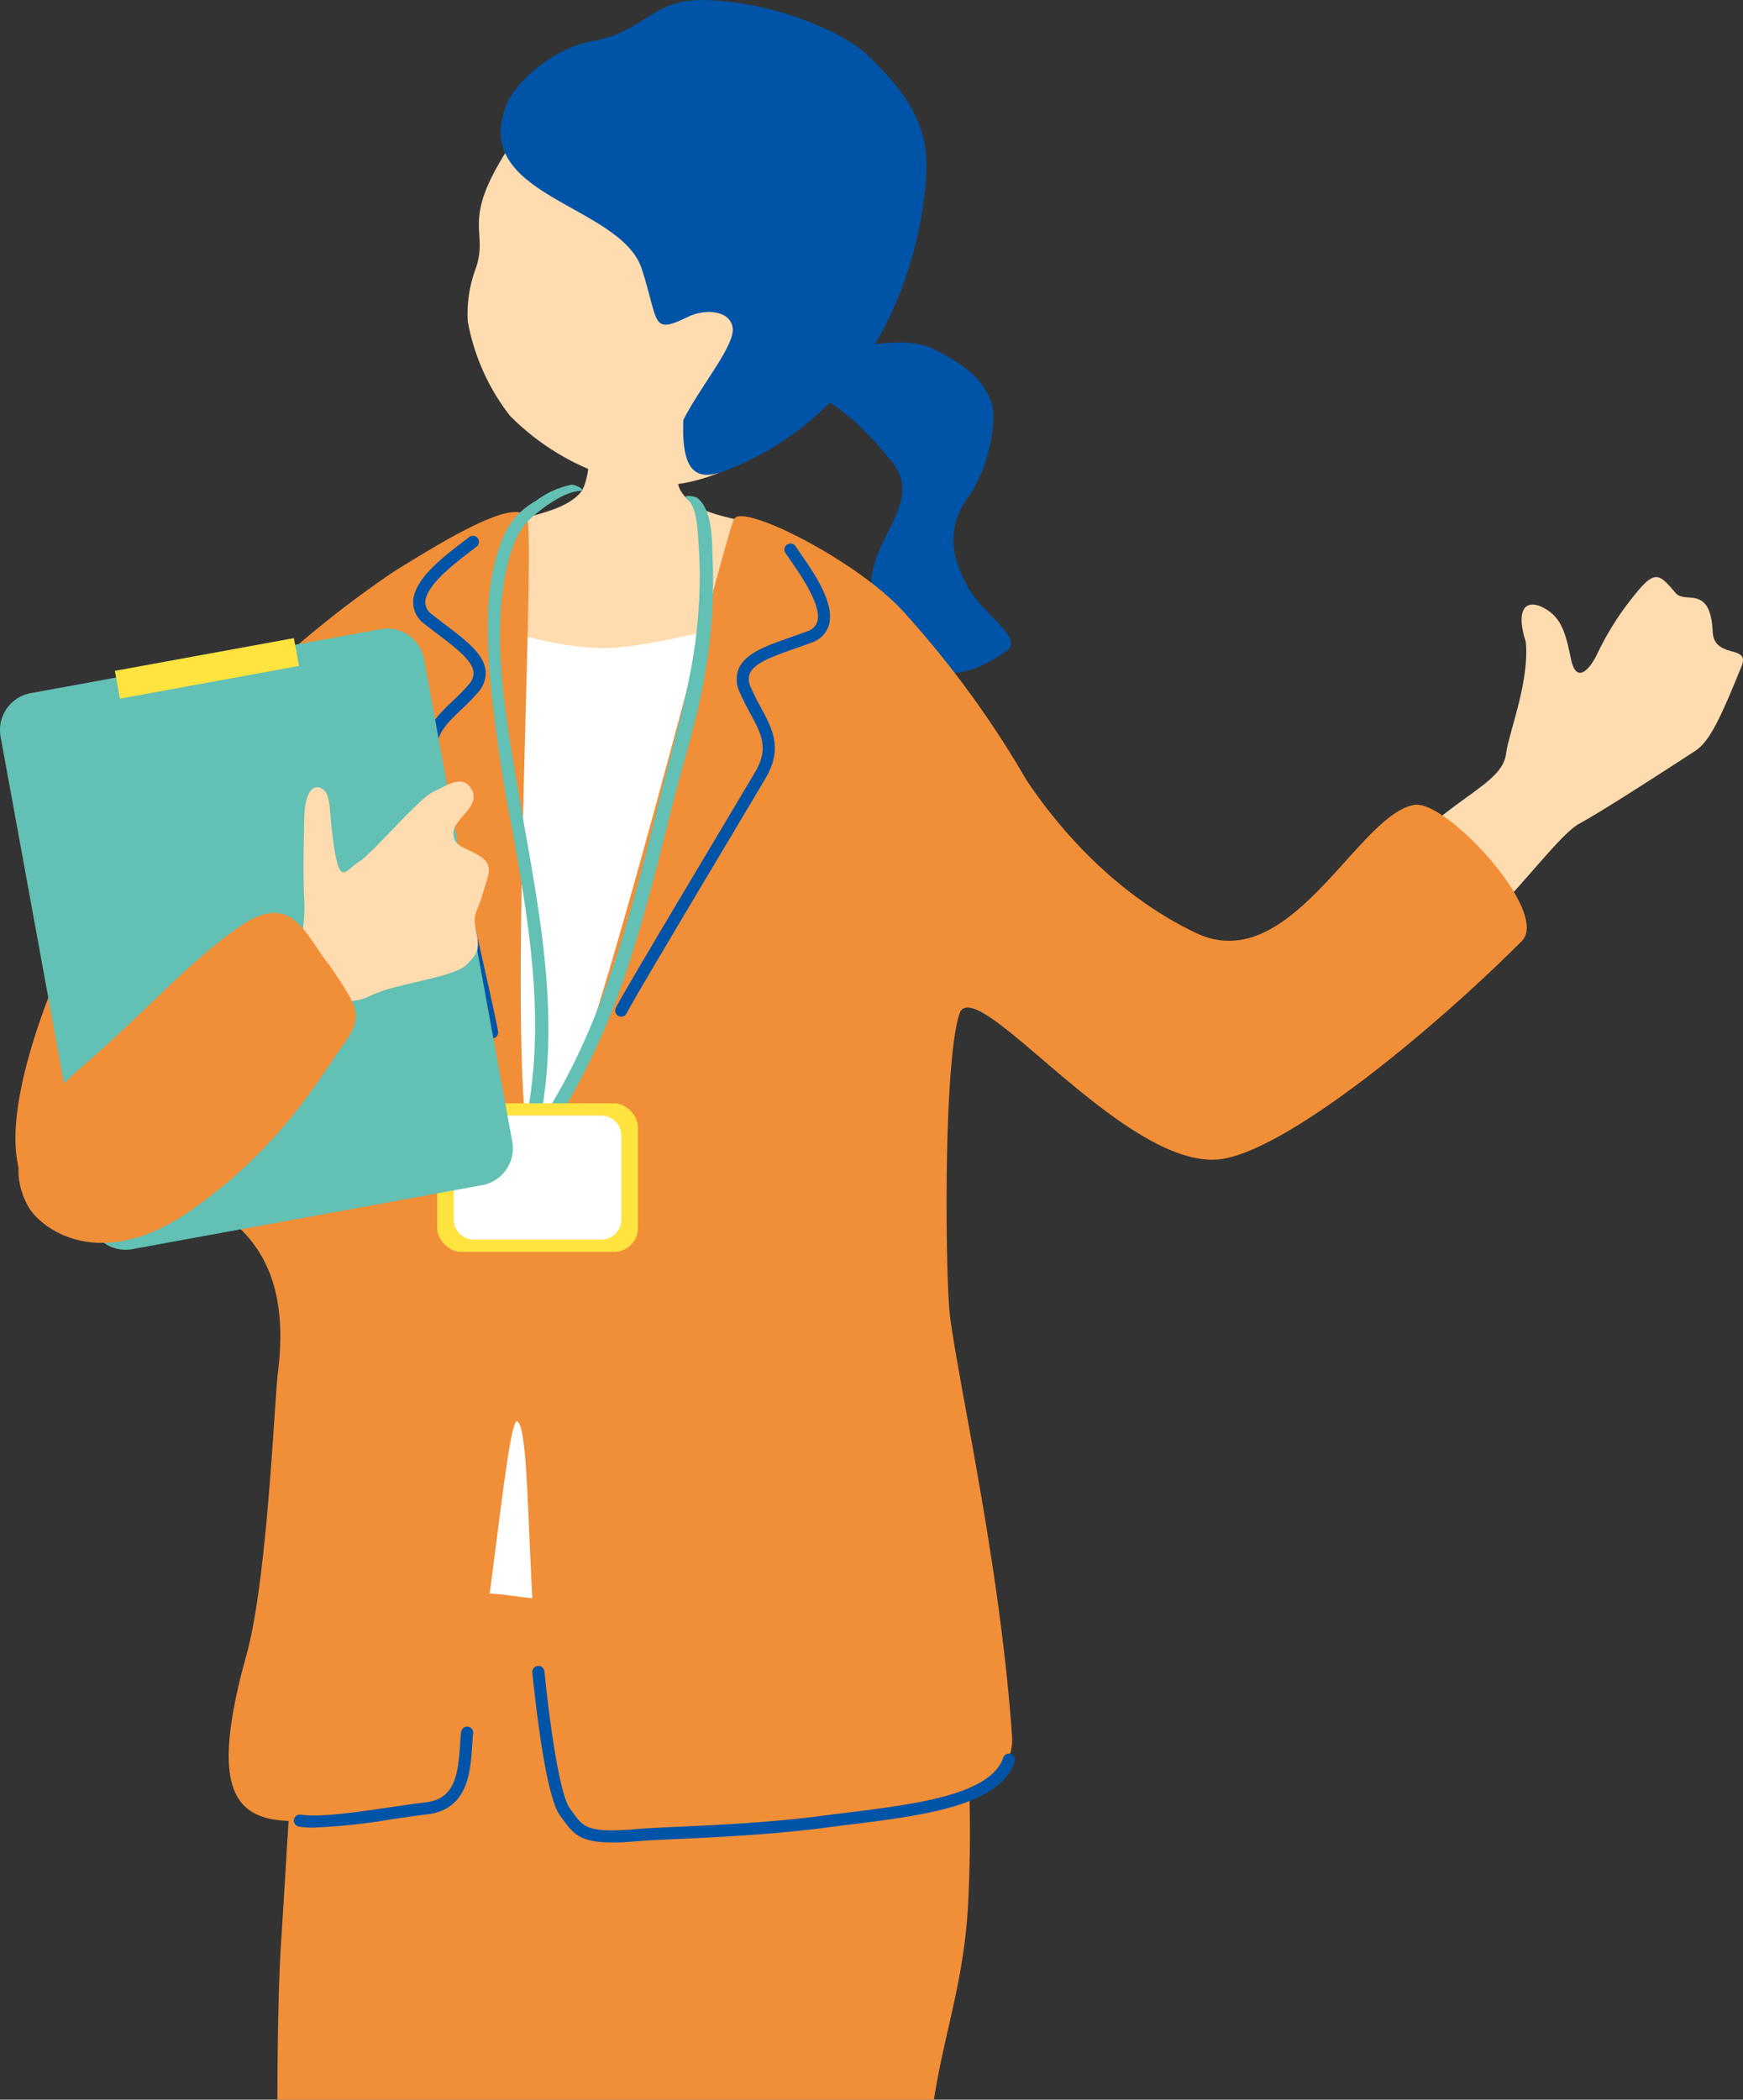 <svg id="グループ_8466" data-name="グループ 8466" xmlns="http://www.w3.org/2000/svg" xmlns:xlink="http://www.w3.org/1999/xlink" width="176.619" height="212.688" viewBox="0 0 176.619 212.688">
  <rect x="0" y="0" width="176.619" height="212.688" fill="#333333" stroke="none"/>
  <defs>
    <clipPath id="clip-path">
      <rect id="長方形_518" data-name="長方形 518" width="176.619" height="212.688" fill="none"/>
    </clipPath>
  </defs>
  <g id="グループ_8368" data-name="グループ 8368" clip-path="url(#clip-path)">
    <path id="パス_20356" data-name="パス 20356" d="M152.3,74.523c2.079-.768,5.8-2.806,8.016-3.061s4.636-.544,6.806.6c3.375,1.771,4.746,3.146,5.511,5.264.678,1.881-.426,7.227-2.571,9.855-2.393,3.765-.9,6.691.1,8.669,1.421,2.806,5.83,5.305,4.055,6.588-5.2,3.752-8.46,2.34-10.93-.39-7.954-8.793,3.845-13.167-.794-18.813S156.768,78,152.3,74.523" transform="translate(-72.176 -36.541)" fill="#0054a7"/>
    <path id="パス_20357" data-name="パス 20357" d="M214.813,82.859c.542,0,7.657.509,8.335.446.271,1.145-.054,7.532.737,8.872,1.813,3.067,6.737,2.568,9.028,4.148,2.456,1.694,5.156,5.126,4.88,7.969-.039,3.949-.354,18.493-.514,19.825-1.066,8.886-17.441,8.893-21.089,8.767-13.743-.474-23.34-4.621-23.7-17.653.711-5.45,4.714-13.354,11.349-18.8,1.723-1.416,7.843-1.534,9.934-4.044,1.33-1.6,1.036-8.762,1.036-9.526" transform="translate(-154.938 -42.507)" fill="#ffdbb0"/>
    <path id="パス_20358" data-name="パス 20358" d="M232.438,128.473c-4.147.237-14.1,3.423-18.962,3.067s-6.854-1.283-11.711-2.23-6.422,4.61-6.54,11.719,1.54,28.671,1.066,36.728-18.058,58.755-7.632,58.874,50.806,7.275,50.924-3.033-1.1-103.111-7.146-105.125" transform="translate(-153.243 -65.907)" fill="#fff"/>
    <path id="パス_20359" data-name="パス 20359" d="M161.222,366.421c1.075-16.389,1.055-22.419,3.09-27.57s9.405-8.745,19.642-7.631a121.154,121.154,0,0,0,17.333,1.106c7.259.106,25.852-3.9,27.291.369s2.96,15.273,2.283,29.448c-.389,8.138-2.355,13.012-3.485,20.207H160.851c.019-6.593.128-12.22.372-15.93" transform="translate(-132.742 -169.663)" fill="#f18e38"/>
    <path id="パス_20360" data-name="パス 20360" d="M4.531,157.738c5.436-4.537,10.249-11.513,12.486-12.724s8.034-4.957,11.74-7.366c1.507-.98,2.633-3.5,4.7-8.584.913-2.245-2.8-.663-2.929-3.507-.223-4.789-2.779-2.782-3.732-3.885-1.647-1.907-2.062-2.483-4.167.164a29.148,29.148,0,0,0-3.794,5.975c-.658,1.4-2.111,3.263-2.674.49s-1.041-4.262-2.81-5.17-2.819.167-1.767,3.441c.4,4.057-1.68,9.075-2,11.394s-3.2,3.573-7.041,6.694-3.446,17.616,1.99,13.079" transform="translate(143.018 -61.583)" fill="#ffdbb0"/>
    <path id="パス_20361" data-name="パス 20361" d="M68.381,222.327c2.146-7.726,2.823-25.6,3.207-28.721,1.2-9.721-2.393-13.624-5.739-16.134-6.484-4.864-14.5,4.74-19.519-2.231-5.445-7.563,7.041-32.653,12.827-40.154a106.528,106.528,0,0,1,24.177-22.557c5.228-3.241,12.444-7.633,13.489-5.437,1.022,2.147-2.584,64.561.979,64.816s19.006-63.2,20.024-64.733,12.459,4.309,17.06,9.328a99.739,99.739,0,0,1,12.548,17.149c3.346,5.019,9.071,11.612,17.149,15.476,9.621,4.6,16.393-12,22.168-12.966,3.187-.535,13.8,10.875,10.875,13.8-9.158,9.158-23.271,20.72-30.116,22.029-9.48,1.813-24.538-18.264-26.769-14.918-1.775,4.4-1.538,27.181-1.046,30.952.977,7.483,5.059,25.1,6.274,42.454.744,10.616-28.718,8.826-41.513,10.248-9,1-6.385-40.854-8.609-42.106-1.388-.781-4.016,38.824-8.087,39.038-14.476.762-25.654,7.25-19.38-15.336" transform="translate(-43.421 -54.636)" fill="#f18e38"/>
    <path id="パス_20362" data-name="パス 20362" d="M159.546,364.4c.736,0,1.6-.046,2.639-.138.875-.078,2.258-.141,3.971-.219,3.838-.174,9.639-.439,14.981-1.143.819-.107,1.652-.211,2.492-.316,7.471-.927,15.2-1.886,16.726-6.369a.614.614,0,1,0-1.161-.4c-1.282,3.755-8.949,4.707-15.715,5.546-.843.1-1.681.208-2.5.317-5.291.7-11.06.96-14.877,1.134-1.736.079-3.137.143-4.024.222-4.956.443-5.439-.228-6.409-1.563-.117-.159-.237-.326-.37-.5-.837-1.1-1.808-6.3-2.595-13.911a.614.614,0,0,0-1.222.127c.59,5.705,1.561,12.856,2.841,14.531l.351.475c1.019,1.4,1.768,2.2,4.873,2.2" transform="translate(-97.54 -177.761)" fill="#0054a7"/>
    <path id="パス_20363" data-name="パス 20363" d="M266.227,369.386a62.008,62.008,0,0,0,7.9-.845c1.26-.184,2.5-.366,3.625-.5,4.1-.5,4.344-4.339,4.507-6.879.03-.469.057-.907.107-1.285a.615.615,0,1,0-1.219-.158c-.053.4-.082.866-.114,1.365-.195,3.037-.571,5.389-3.43,5.738-1.136.138-2.384.32-3.654.506-3.5.514-7.131,1.045-9.041.75a.614.614,0,1,0-.186,1.214,9.974,9.974,0,0,0,1.5.1" transform="translate(-234.424 -184.261)" fill="#0054a7"/>
    <path id="パス_20364" data-name="パス 20364" d="M190.583,160.968a.615.615,0,0,0,.539-.337c.664-1.312,6.044-10.331,9.972-16.916,2.006-3.362,3.659-6.131,4.171-7.017,1.693-2.924.6-4.937-.553-7.068a22.072,22.072,0,0,1-1.01-2.027,1.736,1.736,0,0,1-.089-1.412c.477-1.075,2.457-1.767,4.551-2.5.559-.2,1.128-.4,1.691-.609a2.7,2.7,0,0,0,1.75-1.726c.678-2.178-1.447-5.251-2.854-7.284-.2-.288-.376-.544-.516-.758a.615.615,0,0,0-1.03.672c.146.222.33.487.536.785,1.115,1.612,3.19,4.614,2.69,6.22a1.511,1.511,0,0,1-1.011.943c-.553.21-1.113.406-1.663.6-2.455.859-4.575,1.6-5.268,3.16a2.922,2.922,0,0,0,.079,2.385,23.235,23.235,0,0,0,1.063,2.139c1.114,2.055,1.918,3.538.571,5.867-.512.885-2.162,3.647-4.163,7-3.938,6.6-9.33,15.64-10.014,16.989a.614.614,0,0,0,.558.892" transform="translate(-127.625 -57.988)" fill="#0054a7"/>
    <path id="パス_20365" data-name="パス 20365" d="M266.815,162.322a.614.614,0,0,1-.409-.486c-.227-1.453-2.567-11.69-4.276-19.165-.873-3.817-1.593-6.959-1.807-7.96-.71-3.3.948-4.882,2.7-6.554a22.028,22.028,0,0,0,1.585-1.618,1.738,1.738,0,0,0,.52-1.316c-.123-1.169-1.794-2.437-3.56-3.779-.471-.359-.952-.724-1.422-1.1a2.7,2.7,0,0,1-1.134-2.181c.026-2.281,2.995-4.549,4.959-6.051.279-.212.526-.4.725-.562a.615.615,0,0,1,.772.956c-.207.166-.463.362-.751.582-1.557,1.19-4.456,3.407-4.475,5.089a1.513,1.513,0,0,0,.671,1.209c.462.37.935.729,1.4,1.081,2.071,1.573,3.859,2.931,4.039,4.629a2.924,2.924,0,0,1-.81,2.245,23.239,23.239,0,0,1-1.669,1.708c-1.693,1.611-2.915,2.776-2.351,5.406.215,1,.934,4.136,1.8,7.945,1.713,7.492,4.059,17.753,4.294,19.247a.614.614,0,0,1-.512.7.608.608,0,0,1-.294-.026" transform="translate(-217.148 -57.156)" fill="#0054a7"/>
    <path id="パス_20366" data-name="パス 20366" d="M229.539,103.36c1.588,1.225,1.486,4.391,1.562,6.175a55.914,55.914,0,0,1-.839,12.036c-.8,4.556-2.27,9.023-3.393,13.51-1.243,4.967-2.482,9.941-4.051,14.817a72.258,72.258,0,0,1-7.163,16.024c-.22.354-1.48-.149-1.349-.362,6.7-10.814,9.264-23.366,12.4-35.523,1.311-5.086,2.621-9.958,2.96-15.223a47.43,47.43,0,0,0,0-7.02c-.095-1.134-.132-3.556-1.172-4.358-.55-.424.786-.275,1.043-.076" transform="translate(-158.891 -52.924)" fill="#62c0b4"/>
    <path id="パス_20367" data-name="パス 20367" d="M250.881,101.431c-1.667.092-3.91,1.769-5.086,2.861-1.7,1.577-2.383,4.647-2.705,6.845-.9,6.169.2,12.838,1.209,18.925,1.993,12.065,5.016,24.2,2.253,36.406-.083.368-1.438.031-1.349-.362,2.306-10.19.587-20.431-1.241-30.546a149.326,149.326,0,0,1-2.229-15.426c-.345-4.636-.507-9.353,1.232-13.743a7.447,7.447,0,0,1,3.382-3.914,9.1,9.1,0,0,1,3.681-1.675c.344-.019,1.554.592.853.631" transform="translate(-192.092 -51.711)" fill="#62c0b4"/>
    <rect id="長方形_515" data-name="長方形 515" width="20.356" height="15.057" rx="2.438" transform="translate(44.292 111.755)" fill="#ffe33f"/>
    <path id="長方形_516" data-name="長方形 516" d="M2.035,0H14.947A2.034,2.034,0,0,1,16.98,2.034v8.493a2.034,2.034,0,0,1-2.034,2.034H2.034A2.034,2.034,0,0,1,0,10.527V2.035A2.035,2.035,0,0,1,2.035,0Z" transform="translate(45.98 113.004)" fill="#fff"/>
    <path id="パス_20368" data-name="パス 20368" d="M264.958,190.528a3.791,3.791,0,0,0,4.369,3.078l35.545-6.5a3.792,3.792,0,0,0,3-4.425l-8.925-48.818a3.79,3.79,0,0,0-4.369-3.078l-35.544,6.5a3.791,3.791,0,0,0-3,4.425Z" transform="translate(-255.97 -67.064)" fill="#62c0b4"/>
    <rect id="長方形_517" data-name="長方形 517" width="2.863" height="18.439" transform="translate(12.156 70.77) rotate(-100.36)" fill="#ffe33f"/>
    <path id="パス_20369" data-name="パス 20369" d="M279.314,170.085c-1.553-.944-2.649-.933-2.613-2.351s2.742-2.614,1.876-4.3-2.473-.5-3.935.178-6.26,6.342-7.536,7.1-1.854,2.415-2.455-1.212-.257-5.583-1.231-6.187-1.775.4-1.839,2.881-.117,6.608,0,8.345a15.628,15.628,0,0,1-.554,4.977c-.341,1.72.687,3.334,3.121,4.839a4.6,4.6,0,0,0,4.041-.054,14.372,14.372,0,0,1,2.629-.907c2.881-.764,6.317-1.3,7.28-2.34s1.318-1.353.914-3.261.045-1.773.632-3.785,1.227-2.979-.326-3.923" transform="translate(-230.752 -83.399)" fill="#ffdbb0"/>
    <path id="パス_20370" data-name="パス 20370" d="M320.26,195.3c-2.509-3.067-3.793-7.725-9.091-4.1s-9.626,8.735-15.865,14.082c-7.753,6.646-7.263,11.366-5.7,14.261,1.248,2.317,7.307,6.906,16.509.492s13.168-13.646,15.4-16.713,1.541-3.839-1.248-8.022" transform="translate(-286.794 -97.409)" fill="#f18e38"/>
    <path id="パス_20371" data-name="パス 20371" d="M219.71,47.684c-4.9,5.007-11.1,6.649-15.761,5.621a25.012,25.012,0,0,1-12.167-6.764,21.829,21.829,0,0,1-4.283-9.578,13.115,13.115,0,0,1,.778-5.261c1.434-4.013-1.606-4.611,3.331-12.264,1.5-2.324,9.87-12.661,22.588-10.539,11.179,1.865,15.76,28.3,5.513,38.785" transform="translate(-140.1 -4.419)" fill="#ffdbb0"/>
    <path id="パス_20372" data-name="パス 20372" d="M170.656,10.272c.7-1.74,4.41-5.4,8.611-6.123,5.19-.889,5.934-4.3,11.331-4.142C198.125.231,204.8,3.46,206.981,5.5c4.676,4.375,6.013,7.583,6.063,11.075s-1.488,23.395-19.94,30.935c-2.95,1.205-4.936.977-4.691-4.986,1.9-3.676,5.412-7.733,4.975-9.468s-2.943-1.721-4.463-.981c-3.822,1.86-2.958.65-4.716-4.813-2.143-6.661-17.9-7.345-13.553-16.987" transform="translate(-119.168 0)" fill="#0054a7"/>
  </g>
</svg>
